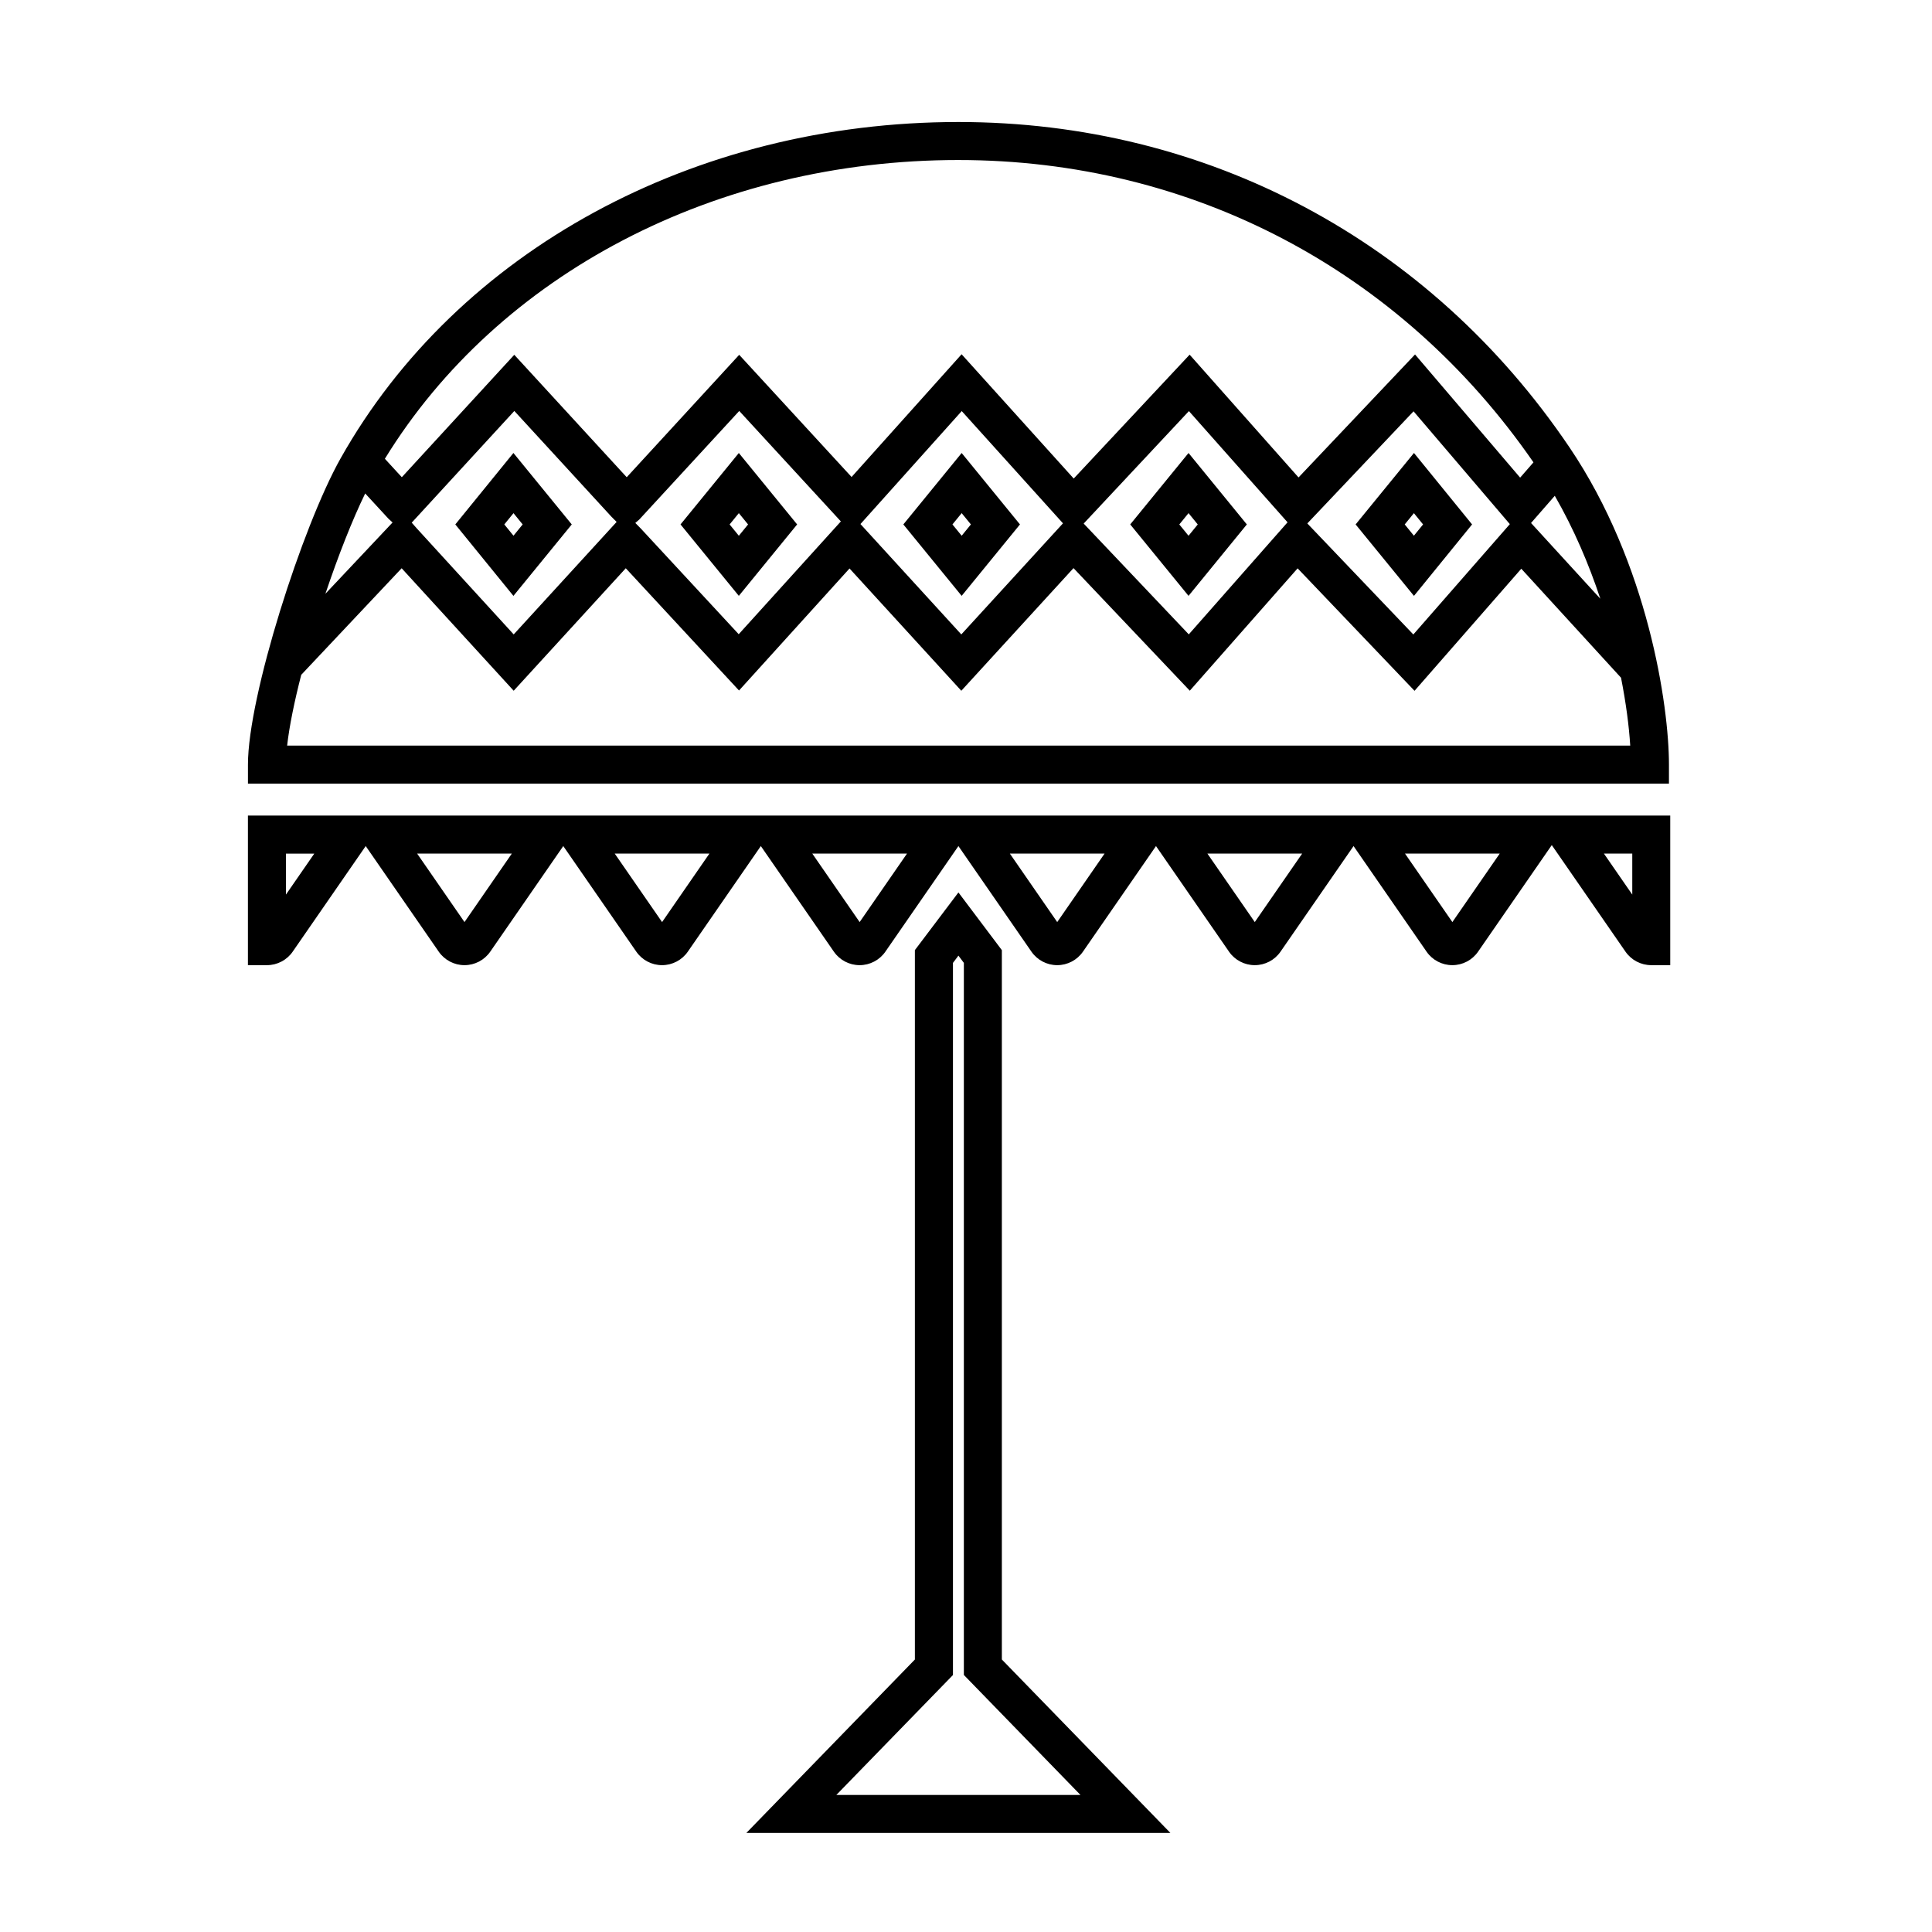 <?xml version="1.0" encoding="UTF-8"?>
<!-- Uploaded to: ICON Repo, www.iconrepo.com, Generator: ICON Repo Mixer Tools -->
<svg fill="#000000" width="800px" height="800px" version="1.1" viewBox="144 144 512 512" xmlns="http://www.w3.org/2000/svg">
 <path d="m454.17 629.75h-112.38l44.664-45.961v-188l11.539-15.285 11.508 15.289v187.99zm-88.527-10.074h64.688l-30.898-31.797v-188.71l-1.441-1.918-1.449 1.926v188.72zm-155.94-259.54v39.641h5.039c2.727 0 5.281-1.34 6.828-3.582l19.348-27.98 19.348 27.98c1.551 2.242 4.102 3.582 6.828 3.582 2.731 0 5.285-1.34 6.832-3.582l19.348-27.98 19.348 27.98c1.551 2.242 4.102 3.582 6.828 3.582 2.731 0 5.285-1.34 6.832-3.582l19.348-27.98 19.348 27.98c1.551 2.242 4.102 3.582 6.828 3.582 2.731 0 5.285-1.34 6.832-3.582l19.352-27.977 19.348 27.977c1.551 2.242 4.102 3.582 6.828 3.582 2.731 0 5.285-1.34 6.832-3.582l19.352-27.977 19.348 27.977 0.004 0.012c1.551 2.238 4.102 3.57 6.828 3.57h0.004c2.727 0 5.281-1.34 6.82-3.582l19.352-27.977 19.348 27.977 0.004 0.012c1.551 2.238 4.102 3.57 6.828 3.57h0.004c2.727 0 5.281-1.34 6.82-3.582l19.527-28.234 19.527 28.234c1.551 2.242 4.102 3.582 6.828 3.582h5.039v-39.641zm10.078 20.934v-10.855h7.508zm47.316 7.289-12.551-18.152h25.094zm52.363 0-12.551-18.152h25.094zm52.355 0-12.551-18.152h25.102zm52.359 0-12.551-18.152h25.102zm52.355 0-12.551-18.145h25.102zm52.363 0-12.551-18.152h25.102zm47.676-7.285-7.512-10.863h7.512zm-16.672-118.57c-37.02-54.762-96.031-86.172-161.9-86.172-70.07 0-132.81 34.16-163.74 89.148-10.148 18.031-24.551 63.047-24.547 81.145v5.039h376.58v-5.039c0-15.59-5.519-53.242-26.391-84.121zm-3.863 12.883c5.062 8.797 9.047 18.148 12.07 27.281l-18.363-20.07zm-158.04-88.98c61.801 0 117.21 29.195 152.39 80.121l-3.531 4.047-27.852-32.641-30.875 32.59-28.859-32.535-30.719 32.828-29.711-32.938-29.16 32.527-29.781-32.379-29.809 32.441-29.797-32.445-29.805 32.441-4.488-4.887c30.074-48.945 87.684-79.172 152-79.172zm146.13 96.492-25.574 29.242-28.094-29.426 28.152-29.715zm-58.91-0.484-26.172 29.699-27.855-29.367 27.891-29.805zm-59.512 0.27-26.945 29.441-26.727-29.25 26.84-29.941zm-58.863-0.508-27.07 29.895-25.973-28.035-1.43-1.457 1.047-0.898 26.496-28.777zm-59.426 0.137-27.277 29.809-25.734-28.152-1.289-1.465 27.191-29.598 25.77 28.062zm-66.633-7.543 6.156 6.68 1.098 1.008-17.793 18.887c3.383-10.062 7.133-19.594 10.539-26.574zm-20.684 66.82c0.578-5.176 1.93-11.707 3.738-18.762l26.609-28.238 29.691 32.461 29.703-32.461 30.012 32.398 29.285-32.34 29.625 32.406 29.734-32.5 30.816 32.484 28.574-32.426 30.984 32.457 28.293-32.355 26.43 28.887c1.324 6.723 2.121 12.879 2.438 17.984zm298.62-39.676 15.402-18.938-15.402-18.938-15.461 18.938zm2.414-18.938-2.43 2.988-2.434-2.988 2.434-2.988zm-77.609 0 15.453 18.93 15.453-18.93-15.453-18.93zm15.453 3-2.445-2.996 2.445-2.996 2.445 2.996zm-60.125 15.93 15.453-18.93-15.453-18.93-15.453 18.93zm2.449-18.93-2.445 2.996-2.445-2.996 2.445-2.996zm-76.953 0 15.453 18.93 15.453-18.93-15.453-18.93zm15.457 3-2.445-2.996 2.445-2.996 2.445 2.996zm-75.141-3 15.402 18.938 15.461-18.938-15.461-18.938zm17.852 0-2.434 2.988-2.43-2.988 2.43-2.988z"/>
</svg>